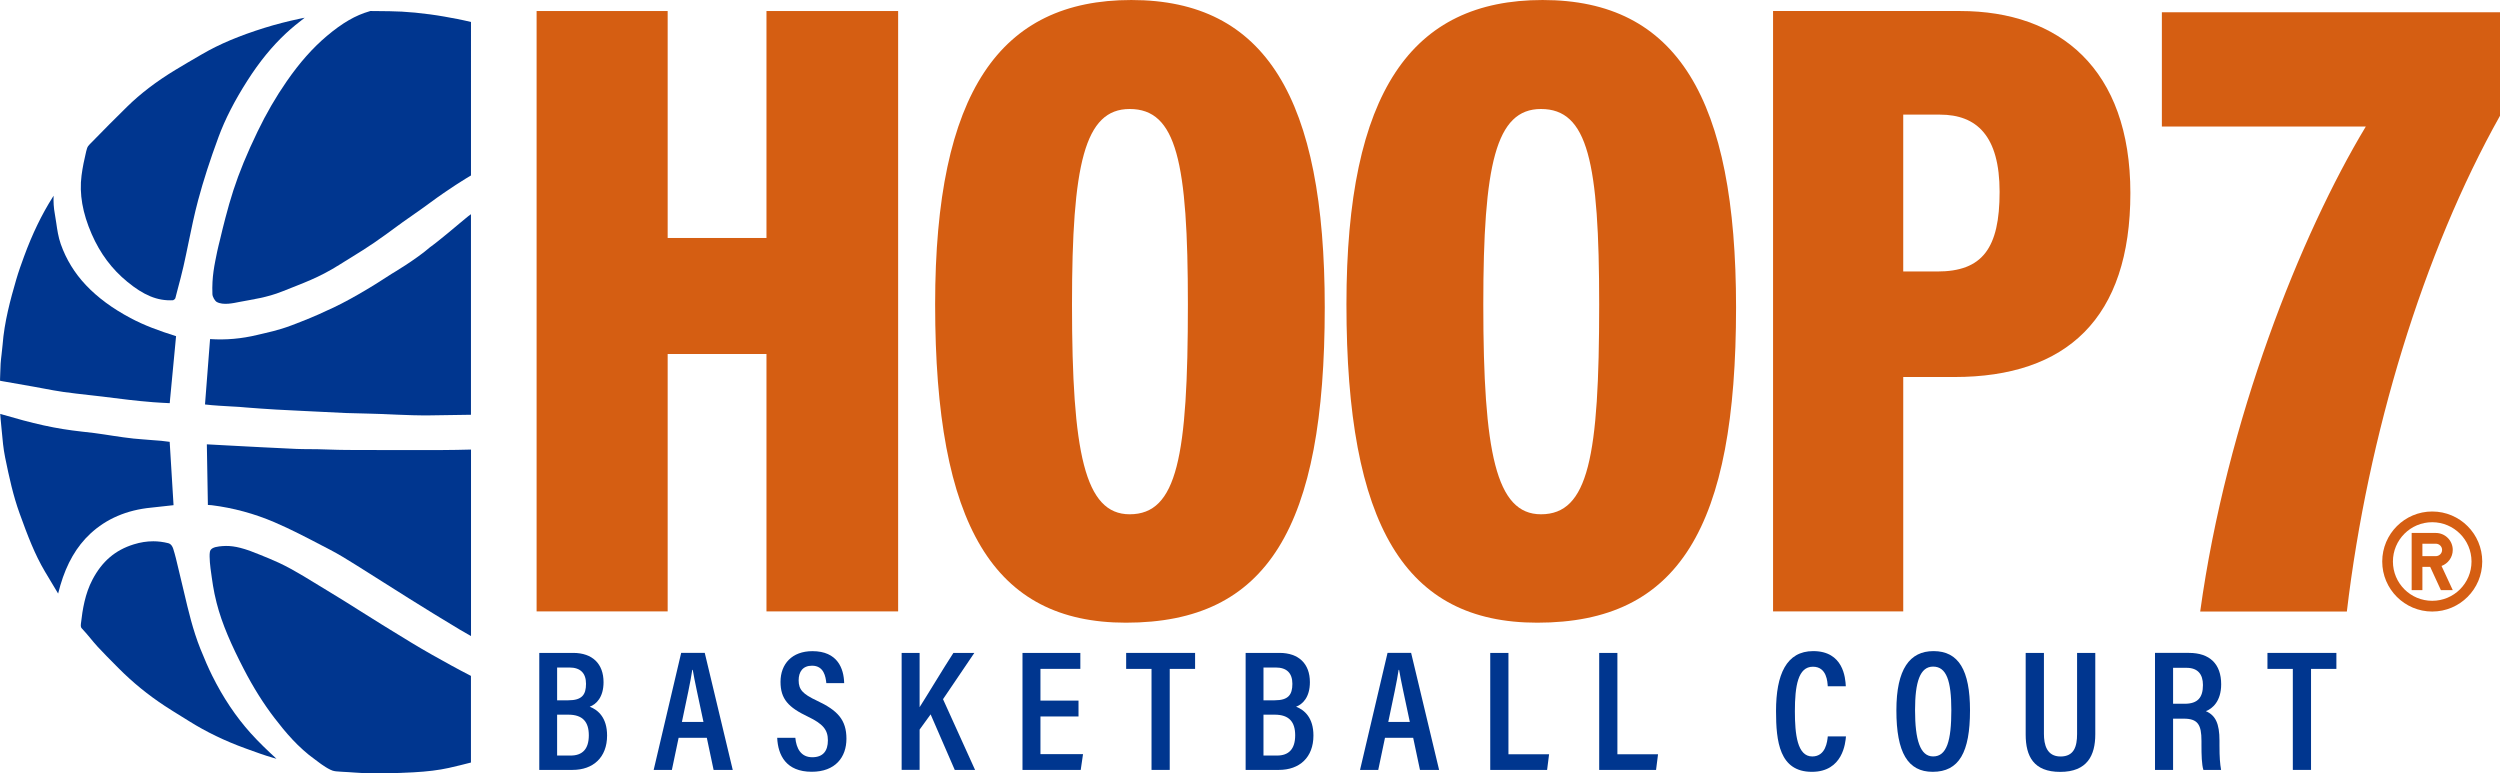 <?xml version="1.0" encoding="UTF-8"?><svg id="uuid-823233c1-0a93-4d4f-bc14-37761558eed7" xmlns="http://www.w3.org/2000/svg" viewBox="0 0 283.431 87.673"><g id="uuid-9f5a2bf4-ef36-4b54-afbe-1ce6c1372a54"><path d="M61.139,74.021h3.843c2.193,0,3.443,1.245,3.443,3.317,0,1.709-.818,2.508-1.566,2.782.961.374,1.967,1.257,1.967,3.27,0,2.475-1.572,3.896-3.912,3.896h-3.775v-13.265ZM64.435,79.395c1.541,0,2.003-.628,2.003-1.869,0-1.215-.64-1.849-1.885-1.849h-1.391v3.718h1.274ZM63.161,85.658h1.542c1.313,0,2.053-.722,2.053-2.297,0-1.507-.683-2.337-2.319-2.337h-1.276v4.635Z" fill="#00368f"/><path d="M76.936,83.65l-.763,3.636h-2.064l3.117-13.265h2.675l3.172,13.265h-2.17l-.769-3.636h-3.199ZM79.755,81.851c-.589-2.785-1.019-4.715-1.217-5.91h-.053c-.168,1.198-.631,3.326-1.175,5.91h2.445Z" fill="#00368f"/><path d="M90.169,83.65c.111,1.19.626,2.2,1.922,2.2,1.245,0,1.769-.742,1.769-1.914,0-1.194-.546-1.865-2.267-2.689-2.206-1.049-3.104-1.992-3.104-3.946,0-2.023,1.299-3.478,3.617-3.478,2.84,0,3.561,1.956,3.6,3.625h-2.023c-.073-.719-.268-1.977-1.622-1.977-1.055,0-1.516.7-1.516,1.655,0,1.063.473,1.562,2.065,2.308,2.36,1.102,3.353,2.183,3.353,4.319,0,2.087-1.253,3.744-3.933,3.744-2.916,0-3.827-1.88-3.917-3.848h2.056Z" fill="#00368f"/><path d="M102.221,74.021h2.037v6.152c.808-1.256,2.663-4.353,3.832-6.152h2.373l-3.551,5.247,3.633,8.018h-2.303l-2.735-6.298-1.249,1.726v4.571h-2.037v-13.265Z" fill="#00368f"/><path d="M122.274,81.229h-4.315v4.272h4.826l-.261,1.785h-6.602v-13.265h6.559v1.812h-4.522v3.597h4.315v1.799Z" fill="#00368f"/><path d="M130.551,75.834h-2.876v-1.812h7.815v1.812h-2.875v11.452h-2.064v-11.452Z" fill="#00368f"/><path d="M141.22,74.021h3.843c2.193,0,3.443,1.245,3.443,3.317,0,1.709-.818,2.508-1.566,2.782.961.374,1.967,1.257,1.967,3.27,0,2.475-1.572,3.896-3.912,3.896h-3.775v-13.265ZM144.517,79.395c1.541,0,2.003-.628,2.003-1.869,0-1.215-.64-1.849-1.885-1.849h-1.391v3.718h1.274ZM143.243,85.658h1.542c1.313,0,2.053-.722,2.053-2.297,0-1.507-.683-2.337-2.319-2.337h-1.276v4.635Z" fill="#00368f"/><path d="M157.018,83.65l-.763,3.636h-2.064l3.117-13.265h2.675l3.172,13.265h-2.17l-.769-3.636h-3.199ZM159.836,81.851c-.589-2.785-1.019-4.715-1.217-5.91h-.053c-.168,1.198-.631,3.326-1.175,5.91h2.445Z" fill="#00368f"/><path d="M168.952,74.021h2.064v11.494h4.607l-.224,1.771h-6.447v-13.265Z" fill="#00368f"/><path d="M181.304,74.021h2.064v11.494h4.607l-.224,1.771h-6.447v-13.265Z" fill="#00368f"/><path d="M209.281,83.49c-.059.705-.34,4.014-3.862,4.014-3.689,0-4.066-3.457-4.066-6.894,0-4.146,1.177-6.792,4.215-6.792,3.407,0,3.648,3.009,3.696,3.985h-2.048c-.033-.45-.082-2.215-1.681-2.215-1.696,0-2.045,2.177-2.045,5.058,0,2.604.27,5.116,1.969,5.116,1.536,0,1.703-1.708,1.761-2.272h2.062Z" fill="#00368f"/><path d="M223.344,80.547c0,4.739-1.236,6.956-4.23,6.956-2.814,0-4.116-2.168-4.116-6.966,0-4.696,1.52-6.719,4.211-6.719,2.841,0,4.136,2.161,4.136,6.729ZM217.114,80.511c0,3.365.575,5.248,2.053,5.248,1.544,0,2.06-1.773,2.06-5.236,0-3.349-.554-4.948-2.067-4.948-1.488,0-2.047,1.756-2.047,4.936Z" fill="#00368f"/><path d="M231.725,74.021v9.188c0,1.215.322,2.556,1.883,2.556,1.531,0,1.875-1.127,1.875-2.548v-9.196h2.064v9.23c0,2.392-.911,4.259-3.978,4.259-2.999,0-3.913-1.755-3.913-4.232v-9.256h2.069Z" fill="#00368f"/><path d="M246.367,81.476v5.81h-2.05v-13.265h3.857c2.348,0,3.646,1.259,3.646,3.556,0,1.94-1.008,2.774-1.739,3.048,1.096.466,1.547,1.411,1.547,3.336v.529c0,1.414.061,2.085.182,2.796h-2.006c-.19-.607-.218-1.701-.218-2.822v-.471c0-1.813-.4-2.517-1.999-2.517h-1.22ZM246.367,79.787h1.313c1.495,0,2.073-.718,2.073-2.127,0-1.208-.57-1.949-1.871-1.949h-1.514v4.077Z" fill="#00368f"/><path d="M259.943,75.834h-2.876v-1.812h7.815v1.812h-2.875v11.452h-2.064v-11.452Z" fill="#00368f"/><path d="M283.431,1.391v11.734c-8.701,15.492-14.991,36.21-17.363,56.207h-16.627c2.998-21.738,11.419-42.778,18.778-54.989h-23.123V1.391h38.335Z" fill="#d55e12"/><path d="M17.366,61.367c-.725,0-1.455.116-2.205.349-2.102.653-3.588,1.925-4.68,4.004-.833,1.589-1.121,3.342-1.308,4.998-.04.349.024.446.118.543.356.373.68.764.993,1.142.258.312.516.625.791.922.674.727,1.392,1.449,2.087,2.147l.333.335c1.555,1.564,3.301,2.985,5.188,4.225.608.4,1.227.782,1.846,1.164.311.192.622.384.931.578,1.912,1.2,4.045,2.23,6.341,3.063l.36.131c.909.331,1.85.673,2.777.94.134.039.27.077.406.115-.995-.919-1.999-1.872-2.919-2.896-1.672-1.86-3.138-4.046-4.355-6.497-.437-.88-.868-1.859-1.356-3.081-.841-2.103-1.356-4.299-1.854-6.422-.145-.616-.289-1.232-.441-1.846-.076-.307-.148-.614-.22-.921-.175-.75-.341-1.458-.562-2.151-.076-.241-.238-.546-.575-.63-.566-.142-1.13-.213-1.697-.213Z" fill="#00368f"/><path d="M.025,46.924c.012.196.025.392.046.587.045.422.083.846.121,1.27.096,1.072.186,2.085.389,3.077.466,2.278.912,4.328,1.643,6.351.915,2.532,1.708,4.627,2.878,6.601.491.83.989,1.657,1.488,2.483.078-.311.161-.621.252-.933.731-2.49,1.841-4.404,3.393-5.85,1.818-1.693,4.136-2.688,6.89-2.956.777-.075,1.552-.165,2.35-.258l.2-.023-.438-7.18c-.335-.039-.617-.087-.949-.116-.373-.033-.73-.048-1.204-.093-.552-.052-1.393-.103-1.944-.162-1.619-.174-2.882-.419-4.437-.625-.454-.06-.948-.111-1.404-.162-1.485-.167-2.8-.369-4.342-.707-1.552-.34-3.093-.769-4.579-1.201-.118-.034-.236-.069-.353-.103Z" fill="#00368f"/><path d="M.006,43.165c.005.009.168.035.187.038,1.265.221,2.388.415,3.64.638.371.066.741.136,1.111.206.735.139,1.496.283,2.237.387.973.137,1.951.246,2.927.355.509.057,1.017.113,1.525.174.421.05.843.103,1.264.157.571.072,1.141.145,1.714.209.822.092,1.793.196,2.752.269.621.048,1.243.079,1.881.11.012-.153.024-.303.039-.454l.541-5.689c.045-.485.09-.97.137-1.454-1.951-.615-3.593-1.215-5.172-2.057-2.066-1.102-3.718-2.322-5.049-3.73-1.284-1.358-2.243-2.925-2.852-4.657-.277-.79-.394-1.598-.507-2.379-.05-.346-.1-.691-.164-1.032-.133-.696-.165-1.386-.14-2.063-.031.049-.062.099-.094.148-1.259,1.989-2.324,4.194-3.258,6.741-.29.792-.623,1.714-.891,2.635-.642,2.207-1.344,4.78-1.541,7.391-.055.72-.172,1.399-.221,2.119-.04.584-.033,1.171-.067,1.759-.003.049-.009.13.001.179Z" fill="#00368f"/><path d="M53.396,2.491c-.516-.122-1.034-.239-1.558-.34-.912-.177-1.992-.377-3.091-.523-1.186-.158-2.231-.259-3.193-.31-.897-.047-1.822-.054-2.717-.061l-.852-.008c-.033.012-.064.022-.094.031-1.581.452-3.071,1.313-4.828,2.793-1.606,1.353-3.097,3.035-4.556,5.143-1.23,1.775-2.31,3.636-3.303,5.691-1.211,2.508-2.085,4.63-2.748,6.678-.322.998-.627,2.053-.906,3.136-.209.811-.425,1.657-.612,2.474-.103.449-.208.793-.312,1.308-.306,1.513-.619,2.834-.544,4.847.012.316.293.77.486.88.726.414,1.933.127,2.541.008,1.521-.298,3.126-.487,4.907-1.204,2.389-.961,4.061-1.513,6.432-2.998,2.04-1.277,3.344-2.019,5.404-3.53,1.286-.944,2.295-1.688,3.441-2.469.979-.667,1.974-1.451,2.956-2.115l.327-.222c.706-.479,1.436-.975,2.19-1.428l.631-.38V2.491Z" fill="#00368f"/><path d="M53.396,24.283c-.404.276-.873.71-1.305,1.05,0,0-2.446,2.074-3.318,2.677-1.605,1.404-4.329,3.009-4.329,3.009-2.412,1.59-5.278,3.287-7.452,4.223-1.015.495-2.483,1.091-3.898,1.629-1.575.6-2.736.814-3.915,1.099-1.795.434-3.562.591-5.364.472l-.574,7.414c.469.058,1.113.11,1.574.139.625.039.807.051,1.412.085.694.039,1.154.06,1.751.123.426.045,2.759.198,3.341.231,2.038.116,3.59.172,4.799.24,2.468.139,3.82.189,5.64.217,2.095.033,4.302.224,6.943.201,1.613-.014,3.201-.04,4.693-.07v-22.74Z" fill="#00368f"/><path d="M53.396,50.968c-1.072.029-2.181.051-3.303.055-3.598.01-7.195.004-10.793-.01-.666-.003-1.332-.024-1.998-.046-.408-.013-.818-.027-1.226-.036-.324-.007-.649-.008-.974-.01-.505-.002-1.011-.005-1.516-.026-1.306-.054-2.611-.122-3.917-.19l-1.102-.057c-1.029-.053-2.058-.108-3.087-.163l-2.03-.11.118,6.872c.145.003.293.012.444.031,2.439.306,4.826.955,7.096,1.927,1.831.784,3.614,1.715,5.339,2.616l.978.509c.983.51,1.925,1.097,2.835,1.665l.198.123c.995.62,1.985,1.249,2.975,1.877.978.621,1.956,1.242,2.94,1.855,1.843,1.15,3.807,2.371,5.768,3.54.417.249.839.489,1.258.723v-21.146Z" fill="#00368f"/><path d="M34.548,2.008c-.168.033-.335.066-.501.101-1.443.304-2.811.658-4.066,1.05-2.865.896-5.104,1.84-7.046,2.97l-.24.139c-.935.544-1.87,1.087-2.795,1.648-2.168,1.316-3.963,2.684-5.49,4.182-1.303,1.278-2.692,2.674-4.245,4.267-.174.178-.229.273-.28.4-.016.039-.038.122-.048.164-.02.081-.049.159-.068.24-.211.881-.406,1.808-.525,2.726-.268,2.084.109,4.258,1.152,6.647.961,2.2,2.284,3.971,4.044,5.412,1.817,1.488,3.387,2.19,5.186,2.084.036-.002.214-.122.253-.226.103-.394.153-.608.254-.985.231-.865.469-1.76.669-2.638.206-.906.393-1.817.58-2.727.322-1.564.656-3.182,1.079-4.762.595-2.221,1.351-4.564,2.311-7.163.746-2.021,1.816-4.111,3.27-6.389,1.371-2.148,2.809-3.91,4.397-5.386.672-.625,1.388-1.202,2.107-1.754Z" fill="#00368f"/><path d="M53.396,76.629c-1.478-.757-2.929-1.561-4.397-2.388-1.62-.912-3.222-1.901-4.771-2.858l-.918-.566c-.829-.509-1.651-1.029-2.473-1.548-1.117-.705-2.233-1.41-3.365-2.091-2.156-1.297-4.02-2.524-5.883-3.387-1.289-.598-3.303-1.361-3.303-1.361-1.515-.523-2.369-.611-3.438-.482-.631.076-.994.259-1.053.621-.058.359-.024.666,0,1.181l.069.671c.22,1.574.316,2.438.692,3.919.61,2.403,1.699,4.834,3.076,7.5,1.085,2.099,2.232,3.927,3.508,5.589,1.196,1.557,2.674,3.331,4.576,4.681.185.131.367.27.548.409 0.0 0,1.137.86,1.69.908.056.005.079.013.16.022.098.011.119.011.194.014.063.003.118.015.185.015.049,0,.236.02.343.023.299.008.37.018.706.039.524.031.951.076,1.481.096,1.761.069,3.807.034,5.817-.075,1.621-.089,2.902-.247,4.033-.498.856-.19,1.695-.4,2.519-.614v-9.822Z" fill="#00368f"/><path d="M60.836,1.25h14.859v25.73h11.202V1.25h14.927v68.065h-14.927v-29.181h-11.202v29.181h-14.859V1.25Z" fill="#d55e12"/><path d="M150.19,34.85c0,24.944-6.467,35.746-22.539,35.746-14.984,0-21.633-10.984-21.633-36.089,0-24.117,7.394-34.506,22.241-34.506,15.243,0,21.931,11.169,21.931,34.85ZM121.535,34.512c0,16.802,1.439,23.793,6.538,23.793,5.381,0,6.601-6.503,6.601-23.793,0-16.156-1.281-22.155-6.601-22.155-5.122,0-6.538,6.291-6.538,22.155Z" fill="#d55e12"/><path d="M196.821,34.85c0,24.944-6.468,35.746-22.539,35.746-14.984,0-21.633-10.984-21.633-36.089,0-24.117,7.394-34.506,22.241-34.506,15.243,0,21.931,11.169,21.931,34.85ZM168.165,34.512c0,16.802,1.439,23.793,6.538,23.793,5.381,0,6.6-6.503,6.6-23.793,0-16.156-1.281-22.155-6.6-22.155-5.122,0-6.538,6.291-6.538,22.155Z" fill="#d55e12"/><path d="M201.016,1.25h21.219c11.224,0,19.291,6.541,19.291,20.632,0,14.22-7.234,20.861-19.951,20.861h-5.8v26.571h-14.759V1.25ZM215.775,30.78h3.859c5.12,0,7.066-2.629,7.066-9.028,0-6.334-2.583-8.756-6.761-8.756h-4.165v17.784Z" fill="#d55e12"/><path d="M275.746,57.99c-3.126,0-5.667,2.541-5.667,5.671,0,3.13,2.541,5.671,5.667,5.671,3.138,0,5.671-2.542,5.671-5.671,0-3.13-2.534-5.671-5.671-5.671ZM275.746,68.115c-2.461,0-4.455-1.989-4.455-4.455,0-2.454,1.993-4.455,4.455-4.455,2.465,0,4.455,2.001,4.455,4.455,0,2.465-1.989,4.455-4.455,4.455Z" fill="#d55e12"/><path d="M278.075,62.348c0-1.061-.86-1.925-1.921-1.925h-2.738v6.48h1.217v-2.634h.884l1.213,2.634h1.345l-1.273-2.738c.74-.272,1.273-.984,1.273-1.817ZM276.154,63.052h-1.521v-1.409h1.521c.388,0,.712.308.712.705,0,.388-.324.704-.712.704Z" fill="#d55e12"/></g></svg>